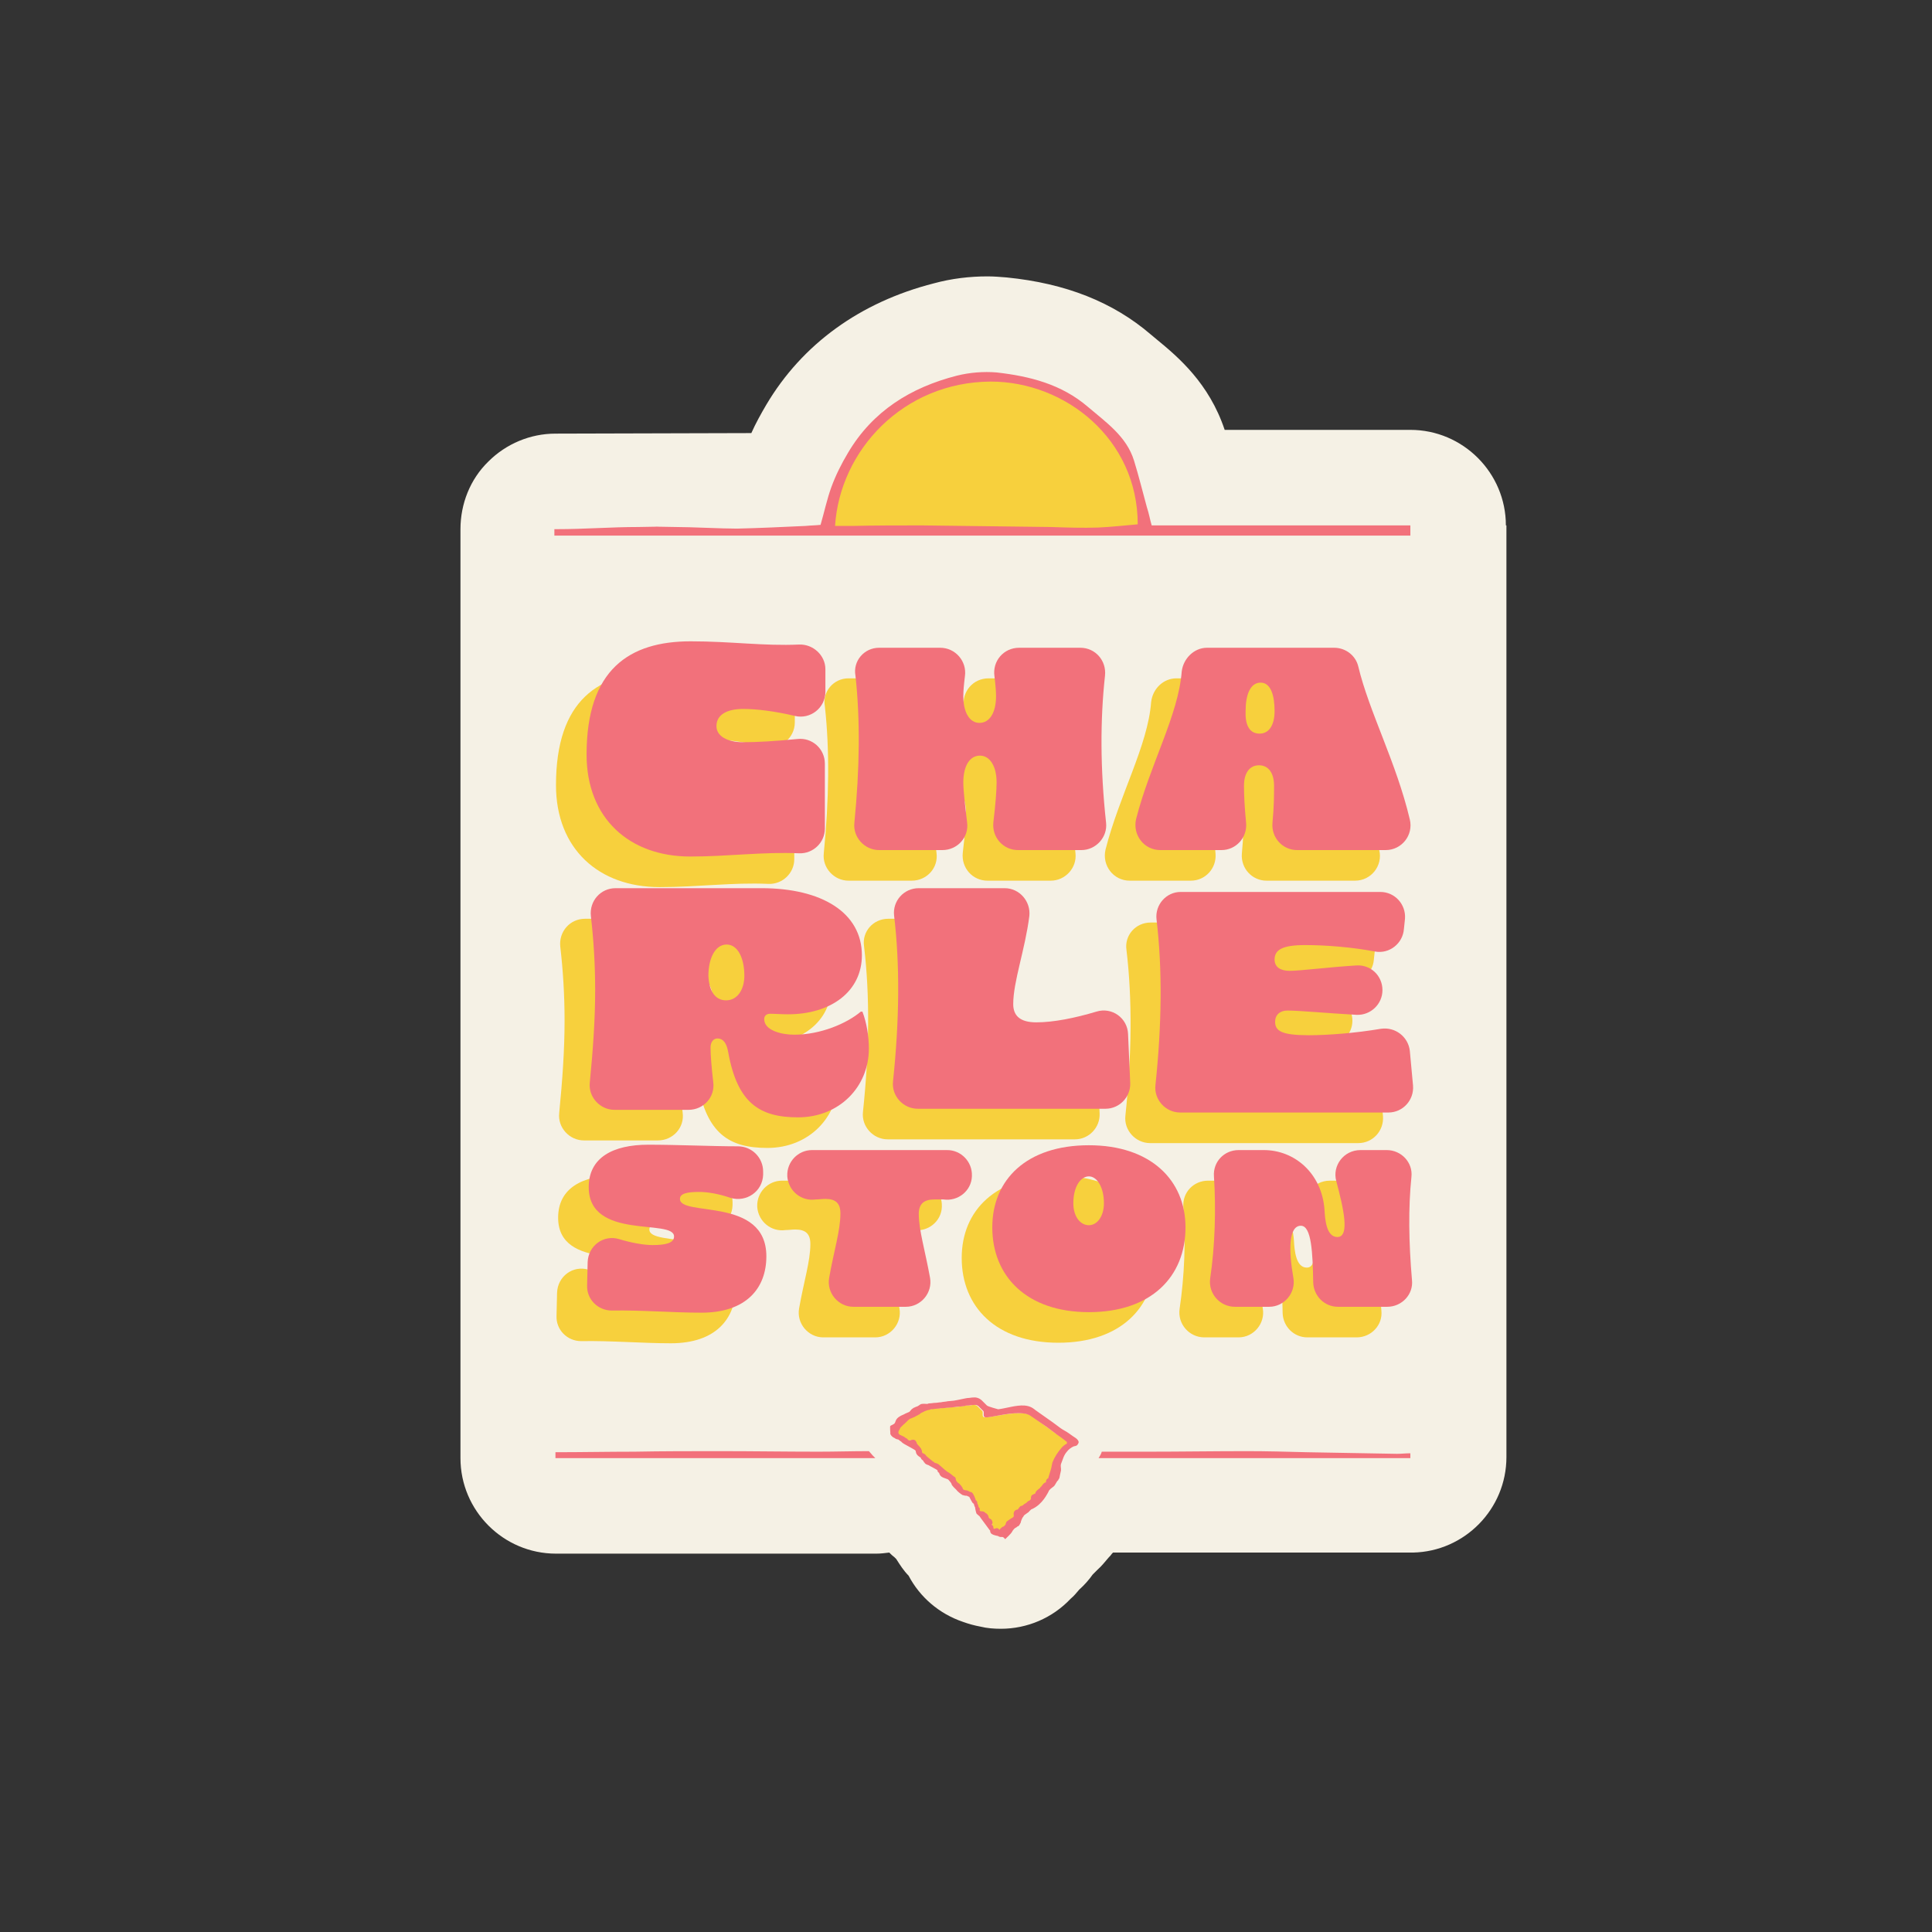 <?xml version="1.0" encoding="utf-8"?>
<!-- Generator: Adobe Illustrator 28.0.0, SVG Export Plug-In . SVG Version: 6.00 Build 0)  -->
<svg version="1.1" id="Layer_1" xmlns="http://www.w3.org/2000/svg" xmlns:xlink="http://www.w3.org/1999/xlink" x="0px" y="0px"
	 viewBox="0 0 360 360" style="enable-background:new 0 0 360 360;" xml:space="preserve">
<rect x="0" y="0" width="360" height="360" fill="#333333" stroke="none"/>
<style type="text/css">
	.st0{fill:#F5F1E5;}
	.st1{fill:#F7D03D;}
	.st2{fill:#F2717B;}
</style>
<g>
	<g>
		<g>
			<path class="st0" d="M280.6,97.9c0-9.8-8-17.8-17.8-17.8h-34.6c-2.9-8.7-8.7-13.6-12.6-16.8c-0.4-0.3-0.8-0.7-1.2-1
				c-7-6-15.8-9.5-26.8-10.6c-1.2-0.1-2.4-0.2-3.6-0.2c-3.3,0-6.7,0.4-10,1.3c-13.7,3.5-24.5,11.3-31.2,22.6c-1,1.7-2,3.5-2.8,5.3
				c-0.9,0-36.4,0.1-36.5,0.1c-4.7,0-9.2,1.9-12.5,5.2c-3.4,3.3-5.2,7.9-5.2,12.6v173.1c0,9.8,8,17.8,17.8,17.8
				c13.3,0,26.5,0,39.8,0h19.9l0,0c0.8,0,1.6-0.1,2.4-0.2c0.3,0.3,0.6,0.6,1,0.9c0.1,0.1,0.2,0.2,0.3,0.3c0.7,1.1,1.4,2.2,2.3,3.1
				c2.1,4,5.7,7.1,10.1,8.6c1.1,0.4,2.2,0.7,3.3,0.9c1.2,0.3,2.5,0.4,3.8,0.4c4.9,0,9.6-2,13-5.6c0.6-0.5,1.1-1.1,1.6-1.7
				c0.9-0.8,1.8-1.8,2.5-2.8c0.3-0.3,0.6-0.6,0.9-0.9c0.8-0.7,1.4-1.5,2.1-2.3c0.2-0.2,0.4-0.4,0.6-0.7c0.1-0.1,0.2-0.2,0.2-0.2
				c16.8,0,34.9,0,55.3,0c0.2,0,0.4,0,0.6,0c9.6-0.2,17.4-8.1,17.4-17.8V97.9H280.6z"/>
		</g>
		<path class="st1" d="M186.2,285.2L186.2,285.2L186.2,285.2c0.1,0.1,0.1,0.1,0.2,0.1c0,0,0.1,0,0.1,0.1c0,0,0-0.1,0.1-0.1l0,0l0,0
			c0.1-0.2,0.3-0.3,0.5-0.5c0,0,0,0,0.1,0l0,0c0.2-0.1,0.4-0.3,0.5-0.5l0,0l0,0c0,0,0,0,0-0.1l0,0l0,0c0.1-0.2,0.1-0.3,0.2-0.4
			c0.1-0.1,1-0.7,1.2-0.8c0,0,0-0.1,0.1-0.1l0,0l0,0c0,0,0-0.1,0-0.2v-0.1c-0.1-0.4,0.1-0.7,0.2-0.8c0.1-0.1,0.3-0.2,0.4-0.2h0.1
			l0,0l0,0l0,0l0.1-0.1c0.1-0.1,0.2-0.3,0.3-0.4l0.1-0.1c0.1-0.1,0.2-0.1,0.3-0.1c0,0,0.1-0.1,0.2-0.1l0.1-0.1l0.1-0.1
			c0.2-0.1,0.3-0.2,0.5-0.3l0,0c0,0,0-0.1,0.1-0.1c0-0.1,0.1-0.1,0.1-0.1l0.1-0.1c0.3-0.2,0.4-0.3,0.5-0.4c0-0.1,0-0.2,0-0.3
			c0-0.1,0.1-0.2,0.1-0.3c0-0.1,0.1-0.1,0.1-0.1l0,0l0,0c0.2-0.1,0.3-0.2,0.6-0.3c0.1-0.5,0.5-0.7,0.7-0.9c0,0,0.1,0,0.1-0.1h0.1
			c0,0,0,0,0-0.1c0,0,0-0.1,0.1-0.1l0,0l0,0c0.1-0.1,0.1-0.1,0.2-0.2c0.2-0.3,0.5-0.6,0.8-0.7l0,0c0-0.2,0-0.4,0.2-0.6l0.1-0.1l0,0
			c0,0,0,0,0.1,0l0,0c0-0.1,0.7-1.9,0.7-2c0,0,0.1-0.6,0.2-1c0.5-1.1,1-1.9,1.6-2.7c0.3-0.4,0.7-0.7,1.1-0.9c0-0.1,0-0.2,0-0.3
			l-0.5-0.4c-0.7-0.5-1.3-1-2-1.4c-1-0.7-1.9-1.4-2.9-2.1l-1.6-1.2c-1.3-0.9-4.7-0.3-6.4,0l-1.2,0.2c-0.3,0-0.5,0.1-0.8,0.1
			c-0.1,0-0.1,0-0.2,0h-0.1c-0.2,0-0.4-0.1-0.4-0.4v-0.1c0-0.1,0-0.2,0-0.3v-0.1l0,0c0-0.1,0-0.2-0.1-0.3c-0.2-0.2-0.4-0.4-0.6-0.6
			c-0.1-0.1-0.2-0.2-0.3-0.3c0,0-0.3-0.3-0.9-0.2c-0.4,0.1-0.7,0.1-1.1,0.1c-0.2,0-0.4,0-0.6,0.1c-0.7,0.1-1.3,0.2-2,0.2l-1.1,0.1
			c-0.4,0-0.9,0.1-1.3,0.1c-0.3,0-0.6,0.1-1,0.1s-0.7,0.1-1.1,0.1c-0.1,0-0.1,0-0.1,0c-0.1,0.1-0.2,0.1-0.3,0.1l0,0
			c-0.1,0-0.8,0.2-0.9,0.3c0,0-0.1,0.1-0.4,0.2c-0.1,0.1-0.3,0.1-0.3,0.2l0,0c0,0-0.1,0-0.1,0.1c-0.1,0-0.1,0.1-0.2,0.1
			c-0.1,0-0.1,0.1-0.2,0.1c0,0-0.1,0.1-0.2,0.1c-0.3,0.2-0.5,0.3-0.6,0.3c-0.2,0.1-0.4,0.2-0.7,0.3c-0.3,0.2-1,1-1.1,1.1l0,0
			c-0.1,0.1-0.1,0.1-0.2,0.2c-0.2,0.1-0.3,0.3-0.4,0.4c0,0-0.1,0.1-0.1,0.2s-0.6,0.7-0.1,1.1c0.1,0.1,0.2,0.1,0.2,0.1
			c0.1,0,0.1,0.1,0.2,0.1c0.2,0.1,0.5,0.2,0.7,0.4c0.2,0.1,0.4,0.2,0.5,0.4c0.1,0.1,0.2,0.1,0.3,0.1s0.3-0.1,0.4-0.1
			c0.4-0.1,0.6,0,0.8,0.3c0,0.1,0.1,0.1,0.1,0.2v0.1c0.1,0.1,0.1,0.2,0.2,0.3c0.2,0.2,0.4,0.4,0.6,0.7c0.1,0.2,0.2,0.5,0.2,0.6
			c0,0.2,0.1,0.3,0.2,0.3c0.3,0.1,0.5,0.3,0.6,0.6l0,0c0.2,0.2,1.1,0.9,1.2,1c0.2,0.2,0.3,0.2,0.5,0.3c0.2,0,0.4,0.1,0.6,0.2
			c0.2,0.1,0.3,0.3,0.5,0.4l0.1,0.1c0.1,0.1,1.2,1,1.4,1.2c0,0,0.1,0,0.1,0.1c0.1,0,0.1,0.1,0.2,0.1c0.1,0.1,0.6,0.5,0.7,0.5
			c0.3,0.1,0.4,0.3,0.4,0.6c0,0.2,0.3,0.5,0.4,0.6c0.4,0.2,0.9,0.9,1,1.2c0,0,0,0.1,0.2,0.2c0.1,0,0.2,0.1,0.4,0.1s0.5,0.1,0.6,0.2
			c0,0,0.1,0,0.1,0.1h0.1c0,0,0,0,0.1,0s0.1,0.1,0.2,0.1c0.3,0.2,0.7,1.3,0.8,1.4c0,0,0,0,0.1,0.1s0.2,0.2,0.2,0.4
			c0,0.1,0,0.2,0.1,0.3c0,0.1,0.1,0.2,0.1,0.3c0,0.2,0.1,0.3,0.2,0.4c0.1,0.1,0.1,0.3,0,0.4c0.1,0.1,0.1,0.1,0.2,0.2c0,0,0,0,0.1,0
			c0.3,0,0.5,0,0.7,0.2c0.1,0.1,0.2,0.2,0.3,0.2l0.1,0.1c0.2,0.2,0.3,0.4,0.3,0.6l0,0c0.1,0.2,0.2,0.3,0.3,0.4
			c0.2,0.1,0.3,0.3,0.4,0.5c0.1,0.2,0,0.4-0.1,0.6l0.2,0.2c0.1,0.1,0.1,0.3,0.1,0.4v0.1c0.1,0,0.1,0,0.1,0.1
			C185.7,285,185.9,285,186.2,285.2z"/>
		<g>
			<g>
				<path class="st1" d="M103.6,146.3c0-15.9,8-21.1,19.4-21.1c7.6,0,13.6,0.9,20.2,0.6c2.6-0.1,4.9,2,4.9,4.6v4.2
					c0,3-2.8,5.2-5.7,4.5c-3.8-0.9-7.2-1.3-9.6-1.3c-3.1,0-5,1.1-5,3.2c0,1.8,1.9,3,5,3c2.5,0,6.1-0.2,10.1-0.6
					c2.7-0.3,5.1,1.8,5.1,4.6v12.1c0,2.6-2.2,4.7-4.8,4.6c-6.8-0.3-13.1,0.6-20.3,0.6C111.6,165.3,103.6,158.2,103.6,146.3z"/>
				<path class="st1" d="M158.1,126.4h11.4c2.8,0,5,2.5,4.6,5.3c-0.2,1.6-0.3,2.8-0.3,3.7c0,3.1,1.2,5,3,5c1.9,0,3.1-1.9,3.1-5
					c0-0.8-0.1-2.1-0.3-3.7c-0.4-2.8,1.7-5.3,4.6-5.3h11.4c2.8,0,4.9,2.4,4.6,5.2c-0.9,8.2-0.9,17.3,0.2,27.4
					c0.3,2.7-1.9,5.1-4.6,5.1H184c-2.8,0-4.9-2.4-4.6-5.2c0.4-3.3,0.6-5.9,0.6-7.4c0-3.1-1.3-5-3.1-5c-1.9,0-3.1,1.9-3.1,5
					c0,1.5,0.3,4,0.7,7.4c0.4,2.8-1.8,5.2-4.6,5.2h-11.8c-2.7,0-4.9-2.4-4.6-5.1c1-10.1,1.1-19.3,0.2-27.4
					C153.2,128.9,155.3,126.4,158.1,126.4z"/>
				<path class="st1" d="M219.2,126.4h23.7c2.1,0,4,1.4,4.5,3.5c2,8.4,7.1,17.9,9.6,28.5c0.7,2.9-1.5,5.7-4.5,5.7H236
					c-2.7,0-4.8-2.3-4.6-5c0.3-3.1,0.3-5.2,0.3-7c0-2.3-1-3.8-2.8-3.8s-2.8,1.5-2.8,3.8c0,1.8,0.1,3.9,0.4,7c0.2,2.7-1.9,5-4.6,5
					h-11.4c-3,0-5.2-2.8-4.5-5.8c2.6-10.2,7.9-19.4,8.5-27.5C214.8,128.3,216.8,126.4,219.2,126.4z M229,142.4
					c1.9,0,2.8-1.8,2.8-4.2c0-2.9-0.7-5.3-2.6-5.3c-2,0-2.8,2.4-2.8,5.3C226.3,140.6,227,142.4,229,142.4z"/>
			</g>
			<g>
				<path class="st1" d="M105.2,190.2c0-4.9-0.3-9.5-0.8-13.8c-0.3-2.8,1.8-5.2,4.6-5.2h27.2c11.3,0,18.7,4.6,18.7,12.5
					c0,6.7-5.7,11-13.8,11c-1.2,0-2.3-0.1-3.3-0.1c-0.7,0-1.1,0.4-1.1,1c0,2.1,3.2,2.9,5.6,2.9c4.9,0,9.8-2.1,12.4-4.3h0.3
					c0.8,2.1,1.2,4.6,1.2,6.9c0,7.1-5.5,12.8-13.2,12.8c-7.2,0-11.3-2.7-13-12.1c-0.3-1.8-1-2.6-2-2.6c-0.8,0-1.3,0.7-1.3,1.7
					c0,1.5,0.2,3.8,0.5,6.4c0.4,2.8-1.8,5.2-4.6,5.2h-13.8c-2.7,0-4.9-2.4-4.6-5.1C104.8,201.3,105.2,195.6,105.2,190.2z
					 M129.6,192.1c2.1,0,3.4-2,3.4-4.6c0-3.2-1.2-5.8-3.3-5.8c-2.2,0-3.4,2.7-3.4,5.8C126.4,190.1,127.4,192.1,129.6,192.1z"/>
				<path class="st1" d="M165.5,171.2h16c2.8,0,4.9,2.5,4.6,5.2c-0.8,6.3-3,12.2-3,16.4c0,2.1,1.2,3.4,4.3,3.4c3.2,0,7.2-0.8,11.2-2
					c2.9-0.9,5.8,1.2,5.9,4.2l0.4,9.1c0.1,2.6-2,4.8-4.6,4.8h-34.9c-2.7,0-4.9-2.4-4.6-5.1c1.2-11.4,1.3-21.7,0.2-30.9
					C160.6,173.6,162.7,171.2,165.5,171.2z"/>
				<path class="st1" d="M214.4,171.9h37.2c2.7,0,4.8,2.3,4.6,5l-0.2,1.9c-0.2,2.7-2.7,4.7-5.4,4.2c-4.2-0.8-9.1-1.2-13-1.2
					c-4.3,0-5.7,0.9-5.7,2.7c0,1.4,1.1,2.1,2.8,2.1c2,0,7.4-0.7,12.4-1c2.7-0.2,4.9,1.9,4.9,4.6l0,0c0,2.6-2.2,4.7-4.8,4.6
					c-5.4-0.3-10.7-0.8-12.9-0.8c-1.4,0-2.3,0.8-2.3,2.1c0,1.7,1.2,2.5,6.3,2.5c3.5,0,8.7-0.4,13.4-1.2c2.7-0.4,5.1,1.5,5.4,4.1
					l0.6,6.5c0.2,2.7-1.9,5-4.6,5h-38.8c-2.7,0-4.9-2.4-4.6-5.1c1.2-11.4,1.3-21.7,0.2-30.9C209.5,174.3,211.6,171.9,214.4,171.9z"
					/>
			</g>
			<g>
				<path class="st1" d="M104,226.9c0-5.5,4.5-7.9,11.1-7.9c5.5,0,11.9,0.3,16.7,0.3c2.6,0,4.7,2.1,4.7,4.7v0.6
					c-0.1,3.1-3.1,5.2-6.1,4.3c-2.3-0.8-4.4-1.1-5.8-1.1c-2.3,0-3.6,0.3-3.6,1.3c0,3.4,16.1-0.5,16.1,10.7c0,5.9-3.7,10.5-12.1,10.5
					c-5.3,0-11.2-0.5-16.7-0.4c-2.6,0-4.7-2.1-4.6-4.7l0.1-4.3c0.1-3.1,3-5.2,5.9-4.3c2.3,0.7,4.6,1.1,6.2,1.1c2.5,0,4-0.4,4-1.6
					C119.9,232.7,104,236.9,104,226.9z"/>
				<path class="st1" d="M168.4,229.2c-1.9,0-2.9,0.8-2.9,2.7c0,3,1.2,6.9,2.1,11.9c0.5,2.8-1.7,5.4-4.5,5.4h-9.7
					c-2.8,0-5-2.6-4.5-5.4c0.9-5.1,2.1-8.8,2.1-12c0-1.9-0.9-2.7-2.8-2.7c-0.6,0-1.2,0.1-1.8,0.1c-2.7,0.4-5.1-1.6-5.3-4.3v-0.1
					c-0.1-2.6,2-4.8,4.6-4.8h25.2c2.6,0,4.7,2.2,4.6,4.8v0.1c-0.1,2.7-2.6,4.7-5.3,4.3C169.5,229.2,168.9,229.2,168.4,229.2z"/>
				<path class="st1" d="M179.2,234.4c0-8.9,6.4-15.3,18-15.3s18,6.5,18,15.3c0,9.2-6.4,15.8-18,15.8S179.2,243.5,179.2,234.4z
					 M197.2,234c1.5,0,2.8-1.6,2.8-4.1c0-3-1.3-5-2.8-5c-1.6,0-2.9,2-2.9,5C194.3,232.4,195.6,234,197.2,234z"/>
				<path class="st1" d="M220.5,224.9c-0.2-2.7,1.9-4.9,4.6-4.9h4.7c5.7,0,10.8,4.3,11.3,11.1c0.1,2,0.4,5.1,2.4,5.1
					c2.4,0,1.1-5.5-0.2-10.4c-0.8-2.9,1.4-5.8,4.5-5.8h4.9c2.7,0,4.9,2.3,4.6,5c-0.6,5.8-0.5,12.2,0.1,19.2c0.3,2.7-1.9,5-4.6,5
					h-9.2c-2.5,0-4.5-2-4.6-4.5c-0.1-5.5-0.3-10.6-2.3-10.6c-2.3,0-2.3,4.6-1.4,9.7c0.5,2.8-1.7,5.4-4.5,5.4h-6.4
					c-2.8,0-5-2.5-4.6-5.3C220.7,237.9,221,230.9,220.5,224.9z"/>
			</g>
		</g>
		<g>
			<g>
				<g>
					<path class="st2" d="M109.3,140.6c0-15.9,8-21.1,19.4-21.1c7.6,0,13.6,0.9,20.2,0.6c2.6-0.1,4.9,2,4.9,4.6v4.2
						c0,3-2.8,5.2-5.7,4.5c-3.8-0.9-7.2-1.3-9.6-1.3c-3.1,0-5,1.1-5,3.2c0,1.8,1.9,3,5,3c2.5,0,6.1-0.2,10.1-0.6
						c2.7-0.3,5.1,1.8,5.1,4.6v12.1c0,2.6-2.2,4.7-4.8,4.6c-6.8-0.3-13.1,0.6-20.3,0.6C117.3,159.6,109.3,152.5,109.3,140.6z"/>
					<path class="st2" d="M163.8,120.7h11.4c2.8,0,5,2.5,4.6,5.3c-0.2,1.6-0.3,2.8-0.3,3.7c0,3.1,1.2,5,3,5c1.9,0,3.1-1.9,3.1-5
						c0-0.8-0.1-2.1-0.3-3.7c-0.4-2.8,1.7-5.3,4.6-5.3h11.4c2.8,0,4.9,2.4,4.6,5.2c-0.9,8.2-0.9,17.3,0.2,27.4
						c0.3,2.7-1.9,5.1-4.6,5.1h-11.8c-2.8,0-4.9-2.4-4.6-5.2c0.4-3.3,0.6-5.9,0.6-7.4c0-3.1-1.3-5-3.1-5c-1.9,0-3.1,1.9-3.1,5
						c0,1.5,0.3,4,0.7,7.4c0.4,2.8-1.8,5.2-4.6,5.2h-11.8c-2.7,0-4.9-2.4-4.6-5.1c1-10.1,1.1-19.3,0.2-27.4
						C158.9,123.2,161,120.7,163.8,120.7z"/>
					<path class="st2" d="M224.9,120.7h23.7c2.1,0,4,1.4,4.5,3.5c2,8.4,7.1,17.9,9.6,28.5c0.7,2.9-1.5,5.7-4.5,5.7h-16.5
						c-2.7,0-4.8-2.3-4.6-5c0.3-3.1,0.3-5.2,0.3-7c0-2.3-1-3.8-2.8-3.8s-2.8,1.5-2.8,3.8c0,1.8,0.1,3.9,0.4,7c0.2,2.7-1.9,5-4.6,5
						h-11.4c-3,0-5.2-2.8-4.5-5.8c2.6-10.2,7.9-19.4,8.5-27.5C220.5,122.7,222.5,120.7,224.9,120.7z M234.7,136.7
						c1.9,0,2.8-1.8,2.8-4.2c0-2.9-0.7-5.3-2.6-5.3c-2,0-2.8,2.4-2.8,5.3C232,134.9,232.7,136.7,234.7,136.7z"/>
				</g>
				<g>
					<path class="st2" d="M110.9,184.5c0-4.9-0.3-9.5-0.8-13.8c-0.3-2.8,1.8-5.2,4.6-5.2h27.2c11.3,0,18.7,4.6,18.7,12.5
						c0,6.7-5.7,11-13.8,11c-1.2,0-2.3-0.1-3.3-0.1c-0.7,0-1.1,0.4-1.1,1c0,2.1,3.2,2.9,5.6,2.9c4.9,0,9.8-2.1,12.4-4.3h0.3
						c0.8,2.1,1.2,4.6,1.2,6.9c0,7.1-5.5,12.8-13.2,12.8c-7.2,0-11.3-2.7-13-12.1c-0.3-1.8-1-2.6-2-2.6c-0.8,0-1.3,0.7-1.3,1.7
						c0,1.5,0.2,3.8,0.5,6.4c0.4,2.8-1.8,5.2-4.6,5.2h-13.8c-2.7,0-4.9-2.4-4.6-5.1C110.5,195.6,110.9,189.9,110.9,184.5z
						 M135.3,186.4c2.1,0,3.4-2,3.4-4.6c0-3.2-1.2-5.8-3.3-5.8c-2.2,0-3.4,2.7-3.4,5.8C132.1,184.4,133.1,186.4,135.3,186.4z"/>
					<path class="st2" d="M171.2,165.5h16c2.8,0,4.9,2.5,4.6,5.2c-0.8,6.3-3,12.2-3,16.4c0,2.1,1.2,3.4,4.3,3.4
						c3.2,0,7.2-0.8,11.2-2c2.9-0.9,5.8,1.2,5.9,4.2l0.4,9.1c0.1,2.6-2,4.8-4.6,4.8h-35c-2.7,0-4.9-2.4-4.6-5.1
						c1.2-11.4,1.3-21.7,0.2-30.9C166.3,167.9,168.4,165.5,171.2,165.5z"/>
					<path class="st2" d="M220,166.2h37.2c2.7,0,4.8,2.3,4.6,5l-0.2,1.9c-0.2,2.7-2.7,4.7-5.4,4.2c-4.2-0.8-9.1-1.2-13-1.2
						c-4.3,0-5.7,0.9-5.7,2.7c0,1.4,1.1,2.1,2.8,2.1c2,0,7.4-0.7,12.4-1c2.7-0.2,4.9,1.9,4.9,4.6l0,0c0,2.6-2.2,4.7-4.8,4.6
						c-5.4-0.3-10.7-0.8-12.9-0.8c-1.4,0-2.3,0.8-2.3,2.1c0,1.7,1.2,2.5,6.3,2.5c3.5,0,8.7-0.4,13.4-1.2c2.7-0.4,5.1,1.5,5.4,4.1
						l0.6,6.5c0.2,2.7-1.9,5-4.6,5h-38.8c-2.7,0-4.9-2.4-4.6-5.1c1.2-11.4,1.3-21.7,0.2-30.9C215.2,168.6,217.3,166.2,220,166.2z"/>
				</g>
				<g>
					<path class="st2" d="M109.7,221.2c0-5.5,4.5-7.9,11.1-7.9c5.5,0,11.9,0.3,16.7,0.3c2.6,0,4.7,2.1,4.7,4.7v0.6
						c-0.1,3.1-3.1,5.2-6.1,4.3c-2.3-0.8-4.4-1.1-5.8-1.1c-2.3,0-3.6,0.3-3.6,1.3c0,3.4,16.1-0.5,16.1,10.7
						c0,5.9-3.7,10.5-12.1,10.5c-5.3,0-11.2-0.5-16.7-0.4c-2.6,0-4.7-2.1-4.6-4.7l0.1-4.3c0.1-3.1,3-5.2,5.9-4.3
						c2.3,0.7,4.6,1.1,6.2,1.1c2.5,0,4-0.4,4-1.6C125.6,227,109.7,231.2,109.7,221.2z"/>
					<path class="st2" d="M174.1,223.5c-1.9,0-2.9,0.8-2.9,2.7c0,3,1.2,6.9,2.1,11.9c0.5,2.8-1.7,5.4-4.5,5.4H159
						c-2.8,0-5-2.6-4.5-5.4c0.9-5.1,2.1-8.8,2.1-12c0-1.9-0.9-2.7-2.8-2.7c-0.6,0-1.2,0.1-1.8,0.1c-2.7,0.4-5.1-1.6-5.3-4.3v-0.1
						c-0.1-2.6,2-4.8,4.6-4.8h25.2c2.6,0,4.7,2.2,4.6,4.8v0.1c-0.1,2.7-2.6,4.7-5.3,4.3C175.2,223.5,174.6,223.5,174.1,223.5z"/>
					<path class="st2" d="M184.9,228.7c0-8.9,6.4-15.3,18-15.3c11.5,0,18,6.5,18,15.3c0,9.2-6.4,15.8-18,15.8
						C191.3,244.5,184.9,237.8,184.9,228.7z M202.9,228.3c1.5,0,2.8-1.6,2.8-4.1c0-3-1.3-5-2.8-5c-1.6,0-2.9,2-2.9,5
						C200,226.7,201.3,228.3,202.9,228.3z"/>
					<path class="st2" d="M226.2,219.2c-0.2-2.7,1.9-4.9,4.6-4.9h4.7c5.7,0,10.8,4.3,11.3,11.1c0.1,2,0.4,5.1,2.4,5.1
						c2.4,0,1.1-5.5-0.2-10.4c-0.8-2.9,1.4-5.8,4.5-5.8h4.9c2.7,0,4.9,2.3,4.6,5c-0.6,5.8-0.5,12.2,0.1,19.2c0.3,2.7-1.9,5-4.6,5
						h-9.2c-2.5,0-4.5-2-4.6-4.5c-0.1-5.5-0.3-10.6-2.3-10.6c-2.3,0-2.3,4.6-1.4,9.7c0.5,2.8-1.7,5.4-4.5,5.4h-6.4
						c-2.8,0-5-2.5-4.6-5.3C226.4,232.2,226.6,225.2,226.2,219.2z"/>
				</g>
			</g>
		</g>
		<path class="st1" d="M184.6,70.8c14.3,0,28.1,11,28.2,27.3c-2.5,0.2-5.1,0.5-7.6,0.6c-3,0.1-6,0-9-0.1c-8.2-0.1-16.4-0.2-24.6-0.3
			c-4.5,0-8.9,0-13.4,0.1c-1,0-2,0-3.3,0C155.7,83.9,167.9,70.8,184.6,70.8z"/>
		<path class="st2" d="M103.6,99.8c40.2,0,93.2,0,159.2,0v-1.9c-11.8,0-36.3,0-48.2,0c-0.3-1-0.5-2.2-0.9-3.4
			c-0.8-2.9-1.5-5.8-2.4-8.7c-1.4-4.5-5.2-7.1-8.6-10c-4.9-4.2-10.8-5.7-17-6.4c-2.4-0.2-5,0-7.4,0.6c-8.6,2.2-15.7,6.6-20.3,14.4
			c-1.2,2-2.3,4.2-3.1,6.4c-0.8,2.2-1.3,4.6-2,7c-0.9,0.1-1.8,0.1-2.8,0.2c-4.3,0.2-8.5,0.4-12.8,0.5c-2.9,0-8.5-0.3-11.4-0.3
			c-7.5-0.1,0.5-0.1-7,0c-5,0-10,0.4-15,0.4c-0.2,0-0.4,0-0.6,0v1.2H103.6z M184.6,71.1c13.9,0,27.4,10.7,27.4,26.6
			c-2.5,0.2-4.9,0.5-7.4,0.6c-2.9,0.1-5.8,0-8.8-0.1c-8-0.1-16-0.2-24-0.3c-4.3,0-8.7,0-13,0.1c-1,0-2,0-3.2,0
			C156.5,83.9,168.3,71.2,184.6,71.1z"/>
		<path class="st2" d="M162,270.5l-0.1-0.1c-3.1,0-6.3,0.1-9.4,0.1c-6.1,0-12.2-0.1-18.4-0.1c-5.3,0-10.6,0-15.9,0.1
			c-4.9,0-9.8,0.1-14.7,0.1v1.1c19.9,0,39.7,0,59.6,0C162.8,271.4,162.4,271,162,270.5z"/>
		<path class="st2" d="M260.3,270.9c-5.6-0.1-11.2-0.2-16.8-0.3c-3.7-0.1-7.5-0.2-11.2-0.2c-6.1,0-12.3,0.1-18.4,0.1
			c-2.9,0-5.7,0-8.6,0c-0.1,0.4-0.4,0.9-0.6,1.2c0.4,0,0.9,0,1.3,0c18.9,0,37.7,0,56.6,0c0.1,0,0.1,0,0.2,0v-0.9
			C261.9,270.8,261.1,270.9,260.3,270.9z"/>
	</g>
	<path class="st2" d="M186.6,286.4c-0.2,0-0.3,0-0.5-0.1c0,0-0.1,0-0.1-0.1c0,0,0,0-0.1,0l0,0c0,0-1.2-0.2-1.3-0.6l0,0
		c-0.1-0.1-0.1-0.3-0.1-0.4l-0.1-0.1c-0.2-0.3-1.8-2.4-1.9-2.6c-0.2-0.1-0.3-0.3-0.5-0.4c-0.1-0.1-0.3-1-0.3-1.2
		c-0.1-0.2-0.2-0.4-0.2-0.6l0,0l-0.1-0.1c0-0.1-0.1-0.1-0.1-0.1c-0.1,0-0.7-1.2-0.7-1.2c-0.1,0-0.2-0.1-0.3-0.1
		c-0.1-0.1-0.2-0.1-0.4-0.1s-0.3-0.1-0.5-0.1c-0.4-0.2-1.1-0.8-1.2-1c-0.1-0.1-0.9-0.8-0.9-1.1c0-0.1-0.4-0.6-0.6-0.8
		c-0.1-0.1-0.9-0.3-1.2-0.5s-0.4-0.4-0.5-0.7c0,0,0-0.1-0.1-0.1c-0.1-0.1-0.2-0.2-0.2-0.3l0,0V274l-0.1-0.1
		c-0.1-0.1-1.3-0.7-1.6-0.9c0,0-0.5-0.1-0.7-0.4l0,0c0,0,0-0.1-0.1-0.1c-0.1-0.2-0.2-0.4-0.4-0.5c-0.1-0.1-0.2-0.2-0.2-0.3
		c0-0.1-0.1-0.1-0.2-0.2c-0.3-0.2-0.6-0.4-0.7-0.8c0-0.1-0.1-0.3-0.1-0.4c-0.1-0.2-2.2-1.2-2.5-1.5c-0.1-0.1-0.2-0.2-0.2-0.2
		s-0.2-0.1-0.3-0.2s-0.2-0.2-0.4-0.2c-0.1,0-0.2-0.1-0.3-0.1s-0.1-0.1-0.1-0.1c-0.3-0.1-0.6-0.3-0.8-0.6c0-0.1-0.1-0.1-0.1-0.2V267
		c0-0.1-0.1-1.2,0-1.3c0.1-0.1,0.7-0.3,0.8-0.5c0.2-0.2,0.1-0.8,1-1.3c0.3-0.2,0.7-0.3,1-0.5c0.2-0.1,0.5-0.2,0.7-0.3
		c0.1,0,0.4-0.5,0.6-0.6c0.3-0.2,0.3-0.2,0.3-0.2c0.1,0,0.4-0.2,0.5-0.2s0.2-0.1,0.4-0.2c0.1-0.1,0.3-0.2,0.3-0.2
		c0.2-0.2,1.2-0.1,1.2-0.1s0,0,0.1,0l0,0c0.2-0.1,0.3-0.1,0.4-0.1c0.4,0,0.7-0.1,1.1-0.1c0.3,0,0.7-0.1,1-0.1
		c0.4-0.1,0.9-0.1,1.3-0.2l1.1-0.1c0.7-0.1,2.4-0.5,2.6-0.5c0.4,0,0.7-0.1,1.1-0.1c0.9-0.1,1.5,0.5,1.6,0.6s0.2,0.2,0.3,0.3
		c0.2,0.2,0.4,0.4,0.6,0.6c0.2,0.2,2.1,0.7,2.1,0.7c1.6-0.2,3.3-0.8,4.9-0.7c1.2,0.1,1.7,0.6,2.1,0.9l1.7,1.2c1,0.7,2,1.4,2.9,2.1
		c0.7,0.5,0.9,0.5,1.6,1l0.7,0.5c0.1,0.1,1,0.5,1.1,1.1c0,0.2-0.2,0.5-0.3,0.6s-0.5,0.2-0.6,0.2c-0.5,0.2-1,0.6-1.3,1
		c-0.6,0.7-0.7,1.3-1.1,2.3c-0.1,0.3,0,0.7,0,0.9c0,0.1,0,0.2,0,0.3l-0.2,0.9c0,0.1-0.1,0.5-0.1,0.5l0,0l-0.1,0.2
		c-0.1,0.1-0.1,0.1-0.1,0.2l-0.1,0.1c-0.1,0-0.5,0.8-0.6,0.9c-0.1,0.2-0.8,0.6-0.9,0.8c-0.1,0.1-0.2,0.2-0.2,0.3l0,0
		c0,0.1-0.1,0.1-0.1,0.2c-0.1,0.1-1,2.2-3,3.1c-0.1,0-0.2,0.1-0.3,0.2l-0.1,0.1c-0.1,0.1-0.1,0.1-0.2,0.2l0,0c0,0,0,0.1-0.1,0.1
		c-0.1,0.1-0.6,0.4-0.7,0.5l-0.1,0.1c0,0,0,0.1-0.1,0.1v0.1l-0.1,0.1c-0.1,0.1-0.4,0.8-0.4,1c0,0.1-0.1,0.1-0.1,0.2
		c-0.1,0.2-0.2,0.4-0.4,0.5c-0.1,0-0.2,0.1-0.3,0.2c-0.1,0-0.1,0.1-0.2,0.1l0,0c-0.1,0-0.6,0.6-0.6,0.7l0,0l0,0
		c-0.2,0.4-1.2,1.3-1.3,1.4C186.9,286.3,186.8,286.4,186.6,286.4z M185.2,286.1L185.2,286.1L185.2,286.1z M186.1,284.9L186.1,284.9
		C186.2,284.9,186.2,284.9,186.1,284.9c0.1,0.1,0.1,0.1,0.1,0.1s0.1,0,0.1,0.1V285l0,0l0,0c0.1-0.2,0.3-0.3,0.5-0.5c0,0,0,0,0.1,0
		l0,0c0.2-0.1,0.4-0.3,0.5-0.5l0,0l0,0c0,0,0,0,0-0.1l0,0l0,0c0.1-0.2,0.1-0.3,0.2-0.4c0.1-0.1,1-0.7,1.2-0.8c0,0,0-0.1,0.1-0.1l0,0
		l0,0c0,0,0-0.1,0-0.2v-0.1c-0.1-0.4,0.1-0.7,0.2-0.8c0.1-0.1,0.3-0.2,0.4-0.2h0.1l0,0l0,0l0,0l0.1-0.1c0.1-0.1,0.2-0.3,0.3-0.4
		l0.1-0.1c0.1-0.1,0.2-0.1,0.3-0.1c0,0,0.1-0.1,0.2-0.1l0.1-0.1l0.1-0.1c0.2-0.1,0.3-0.2,0.5-0.3l0,0c0,0,0-0.1,0.1-0.1
		c0-0.1,0.1-0.1,0.1-0.1l0.1-0.1c0.3-0.1,0.4-0.2,0.5-0.4c0-0.1,0-0.2,0-0.3c0-0.1,0.1-0.2,0.1-0.3c0-0.1,0.1-0.1,0.1-0.1l0,0l0,0
		c0.2-0.1,0.3-0.2,0.6-0.3c0.1-0.5,0.5-0.7,0.7-0.9c0,0,0.1,0,0.1-0.1h0.1c0,0,0,0,0-0.1c0,0,0,0,0.1-0.1l0,0l0,0
		c0.1-0.1,0.1-0.1,0.2-0.2c0.2-0.3,0.4-0.6,0.8-0.7l0,0c0-0.2,0-0.4,0.2-0.6l0.1-0.1l0,0c0,0,0,0,0.1,0l0,0c0-0.1,0.6-1.9,0.6-2
		c0,0,0.1-0.6,0.2-1c0.4-1,1-1.9,1.6-2.6c0.3-0.4,0.7-0.7,1.1-0.9c0-0.1,0-0.2,0-0.3l-0.5-0.4c-0.6-0.5-1.3-0.9-1.9-1.4
		c-0.9-0.7-1.9-1.4-2.8-2l-1.6-1.1c-1.3-0.9-4.6-0.3-6.2,0l-1.1,0.2c-0.2,0-0.5,0.1-0.7,0.1c0,0-0.1,0-0.2,0h-0.1
		c-0.2,0-0.4-0.1-0.4-0.4v-0.1c0-0.1,0-0.2,0-0.3v-0.1l0,0c0-0.1,0-0.2-0.1-0.3c-0.2-0.2-0.4-0.4-0.6-0.6c-0.1-0.1-0.2-0.2-0.3-0.3
		c0,0-0.3-0.3-0.9-0.2c-0.4,0-0.7,0.1-1.1,0.1c-0.2,0-0.4,0-0.6,0.1c-0.6,0.1-1.3,0.1-1.9,0.2l-1,0.1c-0.4,0-0.8,0.1-1.3,0.1
		c-0.3,0-0.6,0.1-1,0.1c-0.3,0-0.7,0.1-1,0.1c-0.1,0-0.1,0-0.1,0c-0.1,0.1-0.2,0.1-0.3,0.1l0,0c-0.1,0-0.7,0.2-0.9,0.3
		c0,0-0.1,0.1-0.4,0.2c-0.1,0.1-0.3,0.1-0.3,0.2l0,0c0,0-0.1,0-0.1,0.1c-0.1,0-0.1,0.1-0.2,0.1c-0.1,0-0.1,0.1-0.2,0.1
		c0,0-0.1,0.1-0.2,0.1c-0.3,0.2-0.5,0.3-0.6,0.3c-0.2,0.1-0.4,0.2-0.7,0.3c-0.3,0.2-1,1-1.1,1l0,0c-0.1,0.1-0.1,0.1-0.2,0.2
		c-0.1,0.1-0.3,0.3-0.4,0.4c0,0-0.1,0.1-0.1,0.2s-0.6,0.7-0.1,1.1c0.1,0.1,0.2,0.1,0.2,0.1c0.1,0,0.1,0.1,0.2,0.1
		c0.2,0.1,0.5,0.2,0.7,0.4c0.2,0.1,0.4,0.2,0.5,0.4c0.1,0.1,0.2,0.1,0.3,0.1s0.3-0.1,0.4-0.1c0.4-0.1,0.6,0,0.8,0.3
		c0,0.1,0.1,0.1,0.1,0.2v0.1c0.1,0.1,0.1,0.2,0.2,0.3c0.2,0.2,0.4,0.4,0.6,0.7c0.1,0.2,0.2,0.4,0.2,0.6s0.1,0.3,0.2,0.3
		c0.3,0.1,0.5,0.3,0.6,0.5l0,0c0.2,0.2,1.1,0.9,1.2,1c0.2,0.1,0.3,0.2,0.4,0.3c0.2,0,0.4,0.1,0.6,0.2c0.2,0.1,0.3,0.3,0.5,0.4
		l0.1,0.1c0.1,0.1,1.1,1,1.4,1.1c0,0,0.1,0,0.1,0.1c0.1,0,0.1,0.1,0.2,0.1c0.1,0.1,0.6,0.5,0.6,0.5c0.3,0.1,0.4,0.3,0.4,0.6
		c0,0.2,0.3,0.5,0.4,0.6c0.4,0.2,0.9,0.9,0.9,1.1c0,0,0,0.1,0.2,0.2c0.1,0,0.2,0.1,0.4,0.1s0.4,0.1,0.6,0.2c0,0,0.1,0,0.1,0.1h0.1
		c0,0,0,0,0.1,0s0.1,0.1,0.2,0.1c0.3,0.2,0.7,1.3,0.7,1.4c0,0,0,0,0.1,0.1s0.2,0.2,0.2,0.4c0,0.1,0,0.2,0.1,0.3
		c0,0.1,0.1,0.2,0.1,0.3c0,0.2,0.1,0.3,0.2,0.4c0.1,0.1,0.1,0.3,0,0.4c0.1,0.1,0.1,0.1,0.2,0.2c0,0,0,0,0.1,0c0.2,0,0.5,0,0.7,0.2
		c0.1,0.1,0.2,0.2,0.3,0.2l0.1,0.1c0.2,0.2,0.3,0.4,0.3,0.6l0,0c0.1,0.2,0.2,0.3,0.3,0.3c0.2,0.1,0.3,0.2,0.4,0.5
		c0.1,0.2,0,0.4-0.1,0.6l0.2,0.2c0.1,0.1,0.1,0.3,0.1,0.4v0.1c0.1,0,0.1,0,0.1,0.1C185.7,284.7,185.9,284.7,186.1,284.9z
		 M188.1,284.3L188.1,284.3L188.1,284.3z M188.8,284.1L188.8,284.1L188.8,284.1z M184.4,284.2L184.4,284.2L184.4,284.2z
		 M188.5,283.4L188.5,283.4L188.5,283.4z M188.6,283.3L188.6,283.3L188.6,283.3z M189.9,282.3L189.9,282.3L189.9,282.3z
		 M184.4,283.1L184.4,283.1L184.4,283.1z M189.8,281.5L189.8,281.5L189.8,281.5z M189.8,281.5L189.8,281.5L189.8,281.5z
		 M191.9,279.8L191.9,279.8L191.9,279.8z M191.9,279.8L191.9,279.8L191.9,279.8z M181.8,280.9L181.8,280.9L181.8,280.9z
		 M195.8,275.3L195.8,275.3L195.8,275.3z M195.8,275.3L195.8,275.3L195.8,275.3z M196.9,274.8L196.9,274.8L196.9,274.8z M173,271.9
		L173,271.9L173,271.9z M172.3,271.1L172.3,271.1L172.3,271.1z M169.6,268.7L169.6,268.7L169.6,268.7z M166.8,266.1L166.8,266.1
		L166.8,266.1z M171.8,262.4L171.8,262.4L171.8,262.4z M172.6,261.3L172.6,261.3L172.6,261.3z"/>
</g>
</svg>

